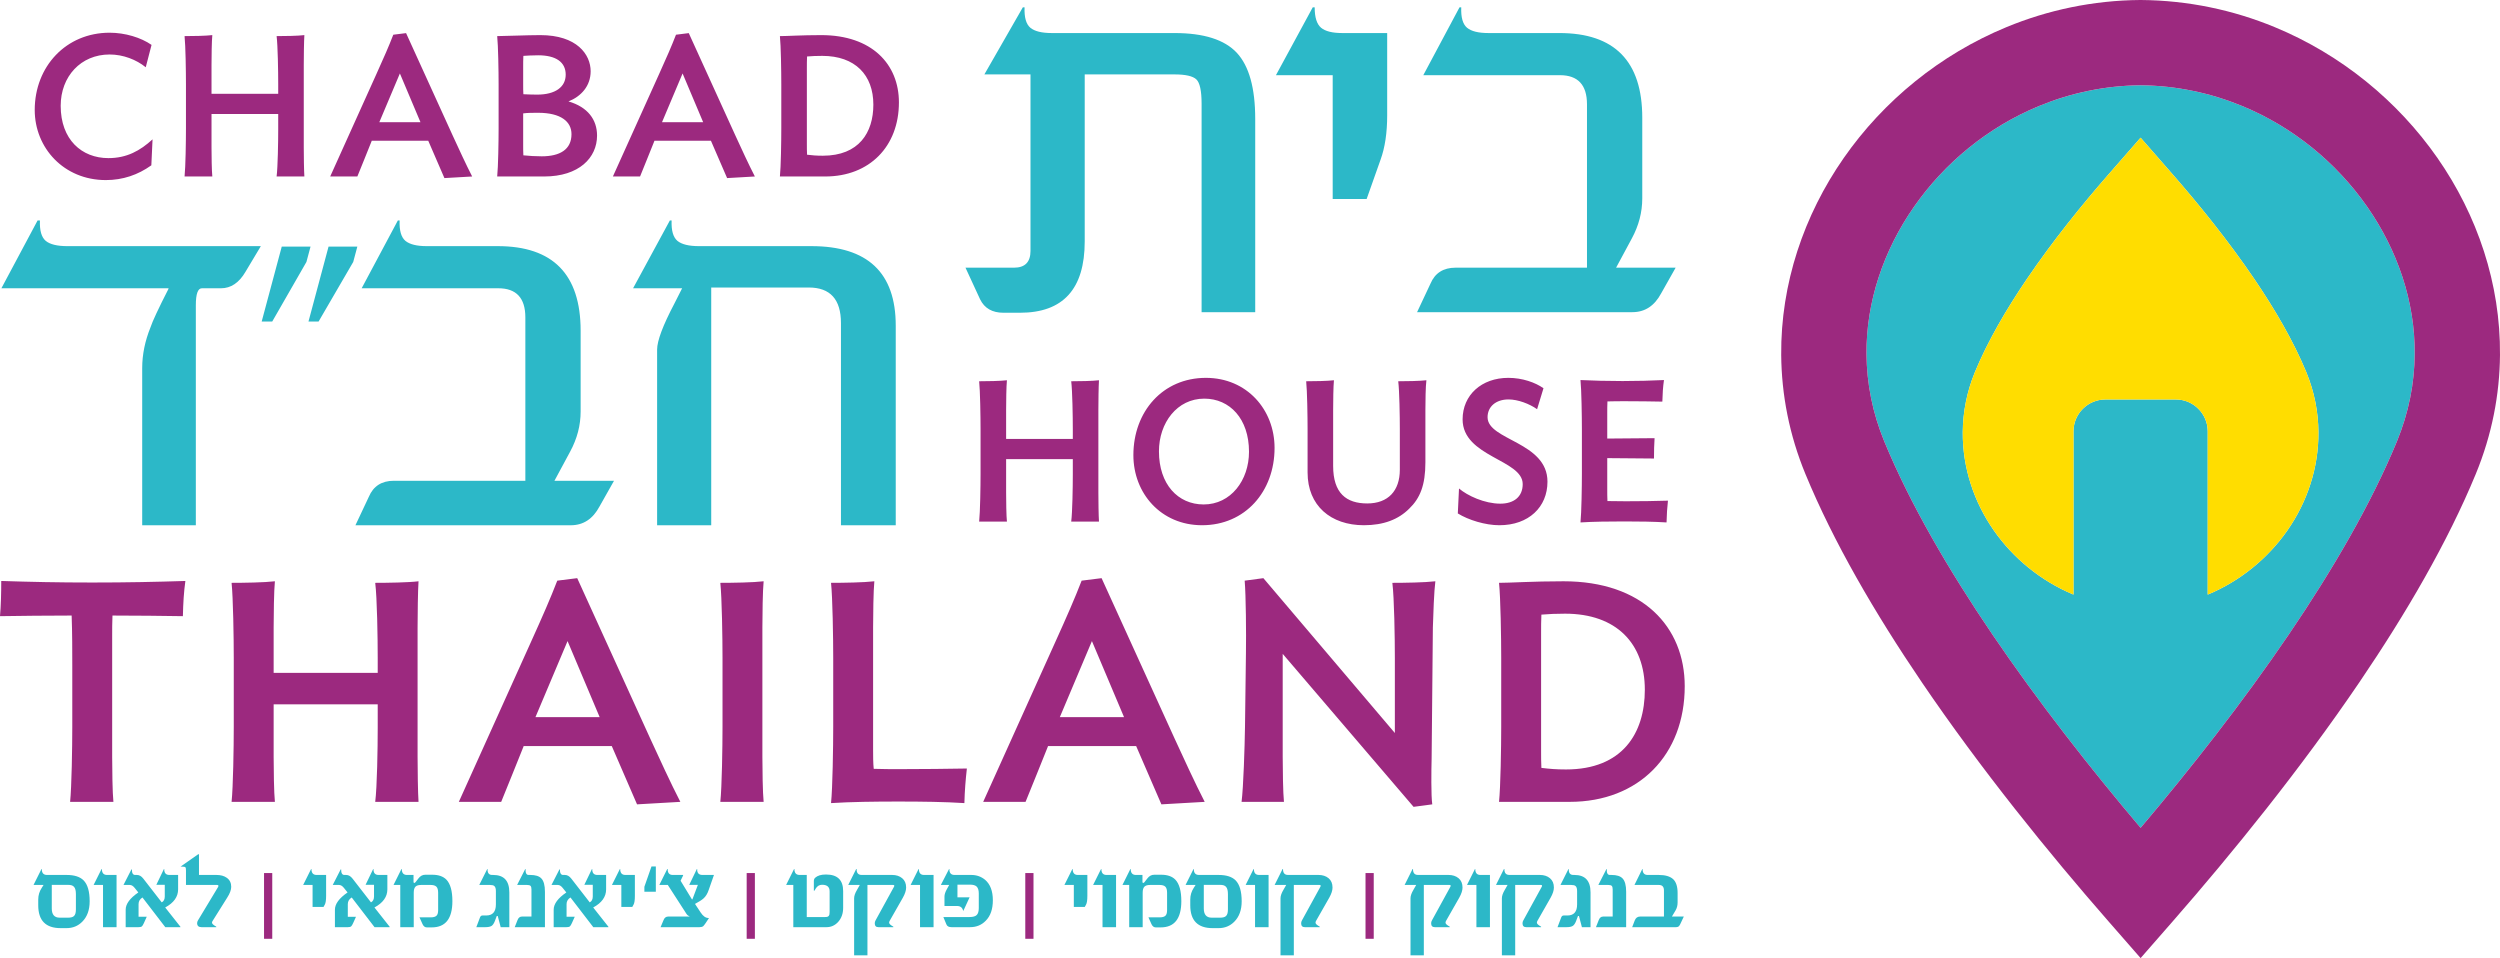 <?xml version="1.0" encoding="UTF-8"?>
<!DOCTYPE svg PUBLIC "-//W3C//DTD SVG 1.1//EN" "http://www.w3.org/Graphics/SVG/1.1/DTD/svg11.dtd">
<!-- Creator: CorelDRAW 2018 (64-Bit) -->
<svg xmlns="http://www.w3.org/2000/svg" xml:space="preserve" width="130.786mm" height="50.122mm" version="1.1" style="shape-rendering:geometricPrecision; text-rendering:geometricPrecision; image-rendering:optimizeQuality; fill-rule:evenodd; clip-rule:evenodd"
viewBox="0 0 12982.93 4975.52"
 xmlns:xlink="http://www.w3.org/1999/xlink">
 <defs>
  <style type="text/css">
   <![CDATA[
    .fil2 {fill:#FFDD00}
    .fil1 {fill:#9C297F}
    .fil0 {fill:#2CB8C8}
   ]]>
  </style>
 </defs>
 <g id="Layer_x0020_1">
  <path class="fil0" d="M10768.09 3087.88c-169.47,-70.63 -313.23,-188.91 -414.09,-333.58 -103.01,-147.78 -162.51,-325.2 -161.11,-510.31 0.86,-103.74 20.91,-208.89 63.17,-311.46 65.5,-158.79 161.77,-324.4 270.29,-484.18 134.52,-198.19 287.63,-387.15 422.88,-541.89l167.28 -191.35 167.28 191.35c135.26,154.81 288.3,343.71 422.83,541.85 108.57,159.83 204.78,325.44 270.28,484.23 42.35,102.57 62.43,207.78 63.17,311.46 1.53,185.11 -58.1,362.53 -161.05,510.31 -100.86,144.67 -244.62,263.01 -414.09,333.63l0 -848.41c0,-90.73 -74.29,-164.95 -165,-164.95l-366.89 0c-90.66,0 -164.95,74.29 -164.95,164.95l0 848.36zm875.84 -2537.48c-163.3,-67.31 -341.32,-105.75 -527.47,-107.53 -186.04,1.78 -364.07,40.21 -527.32,107.53 -264.65,109.18 -490.22,294.91 -649.47,523.33 -157.58,226.29 -248.91,492.73 -246.76,765.74 1.28,150.06 30.66,303.22 92.92,453.94 133.3,323.12 333.51,666.54 560.96,1001.64 240.94,354.59 512.82,700.32 769.67,1004.13 256.89,-303.81 528.82,-649.49 769.72,-1004.08 227.45,-335.15 427.79,-678.57 561.02,-1001.69 62.24,-150.79 91.58,-303.88 92.8,-453.99 2.26,-272.97 -89.01,-539.4 -246.7,-765.7 -159.27,-228.43 -384.76,-414.16 -649.36,-523.33z"/>
  <path class="fil1" d="M11643.88 550.44c-163.26,-67.38 -341.28,-105.88 -527.43,-107.58 -186.08,1.7 -364.06,40.19 -527.3,107.58 -264.65,109.13 -490.22,294.84 -649.42,523.26 -157.63,226.29 -248.96,492.73 -246.76,765.81 1.23,149.99 30.6,303.16 92.81,453.87 133.37,323.12 333.51,666.49 561.08,1001.64 240.89,354.66 512.75,700.33 769.67,1004.13 256.9,-303.8 528.77,-649.47 769.6,-1004.13 227.57,-335.1 427.79,-678.57 561.08,-1001.64 62.2,-150.72 91.57,-303.88 92.81,-453.92 2.19,-273.04 -89.08,-539.47 -246.7,-765.76 -159.22,-228.43 -384.76,-414.09 -649.42,-523.26zm-525.64 -550.45c245.9,1.96 480.12,52.3 694.13,140.64 345.74,142.59 639.47,383.73 845.61,679.54 207.66,298.02 327.89,653.64 324.9,1022.78 -1.6,205.7 -41.62,414.57 -125.85,618.88 -145.41,352.62 -360.82,722.8 -604.46,1081.54 -306.76,451.79 -657.98,885.26 -969.32,1241.49l-166.72 190.67 -166.67 -190.67c-311.39,-356.22 -662.61,-789.7 -969.44,-1241.54 -243.64,-358.75 -459,-728.92 -604.46,-1081.49 -84.24,-204.3 -124.13,-413.17 -125.85,-618.83 -2.87,-369.19 117.3,-724.81 325.02,-1022.83 206.14,-295.88 499.82,-536.95 845.61,-679.61 213.94,-88.27 448.12,-138.62 694.01,-140.57l3.5 0z"/>
  <path class="fil2" d="M10768.09 3087.88c-169.47,-70.63 -313.23,-188.91 -414.09,-333.58 -103.01,-147.78 -162.51,-325.2 -161.11,-510.31 0.86,-103.74 20.91,-208.89 63.17,-311.46 65.5,-158.79 161.77,-324.4 270.29,-484.18 134.52,-198.19 287.63,-387.15 422.88,-541.89l167.28 -191.35 167.28 191.35c135.26,154.81 288.3,343.71 422.83,541.85 108.57,159.83 204.78,325.44 270.28,484.23 42.35,102.57 62.43,207.78 63.17,311.46 1.53,185.11 -58.1,362.53 -161.05,510.31 -100.86,144.67 -244.62,263.01 -414.09,333.63l0 -848.41c0,-90.73 -74.29,-164.95 -165,-164.95l-366.89 0c-90.66,0 -164.95,74.29 -164.95,164.95l0 848.36z"/>
  <path class="fil1" d="M8661.97 2600c-68.43,2.08 -137.95,3.13 -218.78,3.13 -31.16,0 -64.34,-1.04 -95.45,-1.04 -1.03,-17.65 -1.03,-44.59 -1.03,-59.14l0 -163.84 242.72 2.07c0,-37.27 0.92,-75.64 3.07,-105.69l-245.79 2.01 0 -134.77c0,-13.5 0,-40.45 1.03,-58.1 30.12,-1.03 64.29,-1.03 95.45,-1.03 70.43,0 130.61,1.03 189.68,2.07 1.11,-41.49 3.19,-75.7 8.38,-111.99 -65.31,3.12 -137.95,5.19 -214.69,5.19 -79.85,0 -153.47,-2.07 -218.83,-5.19 5.17,49.73 7.32,189.77 7.32,256.11l0 229.17c0,67.43 -2.14,204.28 -7.32,254.15 65.36,-4.21 149.36,-5.2 228.18,-5.2 75.69,0 154.44,0.99 218.78,5.2 1.04,-41.55 3.17,-77.84 7.28,-113.1zm-625.67 -98.48c0,-207.47 -311.1,-214.67 -311.1,-334.96 0,-54.98 43.5,-92.26 108.88,-92.26 48.75,0 108.86,22.79 148.28,50.77l33.23 -108.87c-42.54,-30.06 -109.97,-53.94 -182.55,-53.94 -139,0 -237.48,89.19 -237.48,215.71 0,194.9 312.14,208.46 312.14,335.97 0,66.4 -46.62,101.66 -116.15,101.66 -81.92,0 -171.12,-41.55 -214.67,-78.82l-6.18 129.57c54.94,34.22 143.1,61.22 215.68,61.22 152.41,0 249.93,-94.38 249.93,-226.05zm-628.78 -526.81c-35.25,4.15 -104.77,5.19 -146.26,5.19 6.3,49.73 8.31,183.54 8.31,249.88l0 209.5c0,109.9 -61.15,175.21 -169.03,175.21 -108.89,0 -177.3,-52.84 -177.3,-194.88l0 -291.42c0,-40.44 1.03,-123.41 4.08,-153.47 -34.15,4.15 -102.57,5.19 -144.12,5.19 5.27,49.73 7.28,183.54 7.28,249.88l0 223.98c0,172.21 120.29,273.81 292.46,273.81 102.62,0 179.37,-30.05 235.38,-86.08 56.03,-53.94 84.01,-121.4 84.01,-240.6l0 -272.72c0,-40.44 0.97,-123.41 5.19,-153.47zm-1164.94 752.86c223.98,0 376.45,-175.28 376.45,-401.33 0,-198.06 -143.12,-363.99 -356.71,-363.99 -224.05,0 -376.47,175.28 -376.47,401.33 0,198.06 143.08,363.99 356.73,363.99zm8.31 -107.89c-133.79,0 -232.28,-104.7 -232.28,-275.77 0,-148.35 94.32,-273.76 235.4,-273.76 132.68,0 232.27,104.7 232.27,275.77 0,148.35 -94.38,273.76 -235.39,273.76zm-543.73 89.21c-2.07,-29.03 -3.12,-109.92 -3.12,-149.32l0 -431.39c0,-40.44 1.04,-123.41 3.12,-153.47 -33.23,4.15 -102.71,5.19 -144.19,5.19 6.23,49.73 8.32,183.54 8.32,249.88l0 49.79 -346.35 0 0 -151.39c0,-40.44 1.04,-123.41 4.16,-153.47 -34.23,4.15 -103.74,5.19 -144.2,5.19 5.2,49.73 7.28,183.54 7.28,249.88l0 229.17c0,67.43 -2.07,200.19 -7.28,249.94l144.2 0c-3.12,-29.03 -4.16,-109.92 -4.16,-149.32l0 -175.23 346.35 0 0 78.82c0,67.33 -2.08,195.99 -8.32,245.73l144.19 0z"/>
  <path class="fil0" d="M8701.89 1390.12l-75.28 133.44c-34.92,65.18 -84.42,97.57 -149.61,97.57l-1117.89 0 69.64 -148.16c23.27,-55.05 66.78,-82.85 129.95,-82.85l682.78 0 0 -848.59c0,-100.55 -47.03,-151.09 -140.51,-151.09l-709.54 0 187.98 -352.26 9.09 0c-2.01,52.54 8.07,87.49 30.31,106.13 22.24,18.2 59.14,27.31 110.16,27.31l368.95 0c287.07,0 430.65,146.56 430.65,439.68l0 418.99c0,72.27 -18.21,141.5 -54.56,208.68l-81.37 151.16 309.26 0zm-1498.03 -790.91c0,90.95 -11.61,167.75 -34.34,229.94l-72.27 204.17 -176.33 0 0 -642.89 -294.72 0 191.05 -352.26 10.08 0c0,52.54 11.17,87.49 33.42,106.13 22.24,18.2 58.59,27.31 109.11,27.31l233.99 0 0 427.6zm-2552.08 2128.57l-284.52 0 0 -1049.78c0,-123.36 -55.59,-184.94 -167.27,-184.94l-506.47 0 0 1234.72 -280.99 0 0 -912.31c0,-45.45 29.82,-125.31 90.01,-239.55l39.89 -78.87 -254.7 0 191.04 -352.21 9.1 0c-2.01,52.54 8.07,87.43 30.31,106.13 22.24,18.2 59.63,27.24 111.69,27.24l583.76 0c292.08,0 438.16,137.47 438.16,412.95l0 1036.64zm-1463.14 -231.06l-75.27 133.49c-34.89,65.13 -84.38,97.57 -149.63,97.57l-1117.96 0 69.77 -148.16c23.28,-55.1 66.72,-82.9 129.89,-82.9l682.8 0 0 -848.54c0,-100.55 -46.98,-151.14 -140.47,-151.14l-709.6 0 187.98 -352.21 9.11 0c-2.03,52.54 8.12,87.43 30.31,106.13 22.29,18.2 59.19,27.24 110.21,27.24l368.94 0c287.01,0 430.6,146.56 430.6,439.76l0 418.99c0,72.21 -18.22,141.49 -54.62,208.69l-81.38 151.09 309.32 0zm-1597.36 -1136.28l-177.54 309.31 -54.8 0 104.22 -389.04 149.49 0 -21.37 79.73zm243.03 0l-179.86 309.31 -52.47 0 104.22 -389.04 149.5 0 -21.38 79.73zm-479.7 -82.24l-79.86 133.49c-33.35,57.06 -75.81,85.36 -127.37,85.36l-99.04 0c-20.72,0 -31.33,29.31 -31.33,87.49l0 1143.25 -278.55 0 0 -815.8c0,-71.23 14.74,-141.97 42.95,-211.75 10.15,-30.84 41.01,-97.57 93.55,-200.14l0 -3.05 -867.73 0 187.98 -352.21 12.11 0c-2.02,52.54 8.12,87.43 30.36,106.13 22.19,18.2 59.62,27.24 113.21,27.24l1003.72 0zm5163.97 342.93l-278.47 0 0 -1082.6c0,-66.71 -9.11,-109.18 -27.32,-126.34 -18.15,-17.16 -56.09,-25.78 -113.21,-25.78l-466.46 0 0 867.3c0,247.11 -112.16,370.42 -336.07,370.42l-85.95 0c-58.1,0 -98.55,-23.23 -121.28,-69.78l-75.82 -164.23 251.7 0c57.62,0 85.9,-29.26 85.9,-87.43l0 -916.28 -239.54 0 199.66 -348.23 9.04 0c-1.96,52.54 8.12,87.49 30.36,106.13 22.24,18.2 59.14,27.31 111.69,27.31l636.78 0c152.19,0 259.77,34.39 323.44,102.57 63.73,68.73 95.56,182.96 95.56,343.22l0 1003.72z"/>
  <path class="fil1" d="M8541.92 3581.69c0,226.54 -116.44,414.21 -409.32,414.21 -53.4,0 -85.78,-3.24 -127.86,-8.12 -1.55,-29.08 -1.55,-58.22 -1.55,-84.06l0 -618.09c0,-24.25 0,-66.35 1.55,-93.83 38.91,-3.24 77.71,-4.9 123.02,-4.9 266.92,0 414.16,155.37 414.16,394.8zm207.18 -17.79c0,-309.07 -218.54,-545.25 -629.46,-545.25 -160.19,0 -276.64,8.12 -334.91,8.12 8.07,77.65 11.36,286.35 11.36,389.9l0 357.52c0,105.21 -3.29,312.32 -11.36,389.97l367.22 0c359.25,0 597.15,-244.33 597.15,-600.26zm-2301.35 600.26l220.01 0c-4.83,-45.28 -6.48,-169.91 -6.48,-232.96l0 -535.61 679.61 794.47 97.07 -12.95c-6.53,-45.27 -4.88,-176.38 -3.3,-237.84l6.48 -681.14c1.64,-63.1 6.47,-192.57 12.95,-239.48 -54.98,6.47 -160.2,8.12 -223.3,8.12 9.72,77.65 12.95,286.35 12.95,389.9l0 389.92 -682.8 -804.13 -97.08 12.95c6.55,77.66 8.14,273.45 6.55,376.95l-4.88 381.83c-1.67,105.21 -8.07,312.32 -17.79,389.97zm-777.23 -834.92l166.72 394.85 -333.34 0 166.62 -394.85zm-564.64 834.92l220.01 0c32.37,-77.66 82.54,-205.47 114.9,-284.76l1.67 -4.83 457.83 0 131.04 302.54 224.89 -12.94c-50.1,-97.08 -109.97,-228.14 -156.9,-330.04l-378.59 -831.68 -103.63 12.95c-35.56,92.19 -75.99,184.44 -137.53,320.39l-373.7 828.37zm-84.69 -173.15c-106.78,1.65 -216.82,3.25 -344.63,3.25 -46.91,0 -95.49,0 -139.16,-1.6 -3.24,-29.13 -3.24,-71.18 -3.24,-95.49l0 -639.04c0,-63.1 1.65,-192.57 6.47,-239.48 -53.39,6.47 -161.84,8.12 -224.89,8.12 8.07,77.65 11.32,286.35 11.32,389.9l0 357.52c0,103.62 -3.25,318.79 -11.32,396.45 101.92,-6.47 228.14,-8.07 349.46,-8.07 121.33,0 242.73,1.6 343.05,8.07 1.58,-64.7 6.47,-122.99 12.93,-179.63zm-1055.51 173.15c-4.83,-45.28 -6.48,-171.51 -6.48,-232.96l0 -673.07c0,-63.1 1.65,-192.57 6.48,-239.48 -53.35,6.47 -160.19,8.12 -224.89,8.12 8.14,77.65 11.36,286.35 11.36,389.9l0 357.52c0,105.21 -3.22,312.32 -11.36,389.97l224.89 0zm-1018.24 -834.92l166.65 394.85 -333.32 0 166.67 -394.85zm-564.64 834.92l219.99 0c32.33,-77.66 82.54,-205.47 114.87,-284.76l1.64 -4.83 457.83 0 131.12 302.54 224.87 -12.94c-50.16,-97.08 -110.02,-228.14 -156.93,-330.04l-378.61 -831.68 -103.57 12.95c-35.55,92.19 -75.99,184.44 -137.52,320.39l-373.7 828.37zm-209.31 0c-3.24,-45.28 -4.9,-171.51 -4.9,-232.96l0 -673.07c0,-63.1 1.67,-192.57 4.9,-239.48 -51.82,6.47 -160.19,8.12 -224.89,8.12 9.72,77.65 12.95,286.35 12.95,389.9l0 77.66 -540.45 0 0 -236.19c0,-63.1 1.65,-192.57 6.48,-239.48 -53.4,6.47 -161.84,8.12 -224.89,8.12 8.07,77.65 11.31,286.35 11.31,389.9l0 357.52c0,105.21 -3.24,312.32 -11.31,389.97l224.89 0c-4.83,-45.28 -6.48,-171.51 -6.48,-232.96l0 -273.45 540.45 0 0 122.97c0,105.15 -3.24,305.79 -12.95,383.44l224.89 0zm-1210.82 -1147.11c-152.12,4.83 -302.59,8.07 -483.81,8.07 -177.96,0 -323.54,-3.24 -472.38,-8.07 0,61.47 -1.65,129.4 -6.48,182.79 119.76,-1.58 231.37,-3.24 372.08,-3.24 3.3,87.37 3.3,192.57 3.3,258.92l0 318.66c0,105.21 -3.3,312.32 -11.3,389.97l224.82 0c-4.82,-45.28 -6.42,-171.51 -6.42,-232.96l0 -631.04c0,-27.5 0,-69.58 1.6,-103.56 140.75,0 245.97,1.66 365.64,3.24 1.65,-69.59 4.88,-124.57 12.95,-182.79z"/>
  <path class="fil1" d="M4535.49 543.23c0,145.15 -74.66,265.44 -262.34,265.44 -34.22,0 -54.98,-2.01 -81.93,-5.19 -1.04,-18.63 -1.04,-37.32 -1.04,-53.94l0 -396.07c0,-15.59 0,-42.53 1.04,-60.18 24.87,-2.07 49.79,-3.12 78.81,-3.12 171.07,0 265.45,99.58 265.45,253.05zm132.76 -11.44c0,-198.06 -140.02,-349.45 -403.41,-349.45 -102.62,0 -177.35,5.19 -214.62,5.19 5.19,49.79 7.2,183.59 7.2,249.93l0 229.17c0,67.38 -2.01,200.14 -7.2,249.89l235.34 0c230.25,0 382.69,-156.6 382.69,-384.72zm-1123.45 -150.35l106.78 253.06 -213.59 0 106.8 -253.06zm-361.93 535.08l141.07 0c20.72,-49.74 52.84,-131.67 73.62,-182.5l1.04 -3.12 293.44 0 84.01 193.93 144.17 -8.31c-32.19,-62.21 -70.57,-146.2 -100.62,-211.51l-242.67 -533.04 -66.35 8.29c-22.79,59.14 -48.75,118.23 -88.15,205.35l-239.55 530.92zm-464.92 -427.24c-1.03,-11.36 -1.03,-35.26 -1.03,-51.82l0 -92.3c0,-14.47 0,-38.36 1.03,-54.98 18.69,-1.04 41.48,-3.05 76.74,-3.05 92.3,0 143.12,35.24 143.12,100.55 0,64.29 -53.94,103.69 -148.33,103.69 -21.8,0 -53.89,-1.04 -71.54,-2.08zm0 317.39c-1.03,-18.7 -1.03,-34.28 -1.03,-49.79l0 -168.02c22.79,-3.12 48.75,-3.12 77.78,-3.12 119.25,0 173.19,46.63 173.19,110.96 0,79.85 -60.18,115.09 -154.51,115.09 -30.12,0 -67.43,-2.07 -95.43,-5.12zm107.89 109.85c181.39,0 274.8,-97.45 274.8,-212.54 0,-82.98 -48.75,-148.28 -148.35,-177.3 65.32,-25.96 115.11,-79.91 115.11,-156.65 0,-87.06 -71.54,-187.69 -261.29,-187.69 -69.48,0 -188.73,5.19 -224.05,5.19 5.2,49.79 7.33,183.59 7.33,249.93l0 229.17c0,67.38 -2.12,200.14 -7.33,249.89l243.77 0zm-749.14 -535.08l106.85 253.06 -213.64 0 106.78 -253.06zm-361.91 535.08l141.05 0c20.79,-49.74 52.93,-131.67 73.62,-182.5l1.04 -3.12 293.51 0 83.94 193.93 144.12 -8.31c-32.14,-62.21 -70.43,-146.2 -100.57,-211.51l-242.65 -533.04 -66.35 8.29c-22.79,59.14 -48.75,118.23 -88.16,205.35l-239.54 530.92zm-134.11 0c-2.08,-29.03 -3.12,-109.85 -3.12,-149.32l0 -431.39c0,-40.44 1.03,-123.41 3.12,-153.47 -33.17,4.15 -102.69,5.19 -144.18,5.19 6.23,49.79 8.32,183.59 8.32,249.93l0 49.74 -346.35 0 0 -151.39c0,-40.44 1.04,-123.41 4.14,-153.47 -34.2,4.15 -103.74,5.19 -144.12,5.19 5.19,49.79 7.22,183.59 7.22,249.93l0 229.17c0,67.38 -2.03,200.14 -7.22,249.89l144.12 0c-3.1,-29.03 -4.14,-109.85 -4.14,-149.32l0 -175.22 346.35 0 0 78.81c0,67.38 -2.08,195.99 -8.32,245.73l144.18 0zm-788.47 -192.88c-64.35,59.12 -133.8,97.5 -229.17,97.5 -139,0 -247.86,-96.46 -247.86,-271.68 0,-152.44 104.73,-266.5 254.03,-266.5 70.57,0 139,26.93 187.69,66.35l30.12 -116.13c-54.98,-38.38 -137.95,-63.3 -217.8,-63.3 -226.03,0 -388.86,175.28 -388.86,401.33 0,197.03 151.39,363.99 369.21,363.99 88.15,0 166.96,-26.95 236.42,-76.73l6.24 -134.83z"/>
  <path class="fil0" d="M465.6 4680.64c0,45.04 -12.87,80.42 -38.45,106 -22.03,22.21 -49.22,33.3 -81.71,33.3l-30.56 0c-77.53,0 -116.29,-39.57 -116.29,-118.55l0 -29.92c0,-22.21 6.11,-42.63 18.5,-61.29l9.15 -14.48 -52.11 0 41.34 -82.83 1.62 0c-0.34,20.59 8.68,30.88 26.85,30.88l101.99 0c40.04,0 69.48,9.33 88.15,28.15 21.05,21.39 31.52,57.74 31.52,108.73zm-71.42 -37c0,-8.84 -0.79,-16.24 -2.24,-22.51 -1.46,-6.28 -3.86,-11.26 -7.09,-15.12 -3.21,-3.86 -7.4,-6.59 -12.54,-8.36 -5.14,-1.61 -11.43,-2.42 -18.82,-2.42l-84.6 0 0 122.73c0,31.7 13.66,47.63 40.85,47.63l43.75 0c7.24,0 13.35,-0.66 18.49,-2.09 5.16,-1.3 9.33,-3.55 12.71,-6.93 3.23,-3.38 5.63,-7.7 7.25,-13.35 1.45,-5.63 2.24,-12.54 2.24,-20.75l0 -78.82zm211.11 171.32l-70.29 0 0 -219.25 -48.89 0 41.34 -82.83 1.61 0c0,20.59 8.85,30.88 26.7,30.88l49.53 0 0 271.2zm331.61 0l-78.5 0 -118.55 -154.25c-13.53,8.52 -20.28,19.93 -20.28,34.59l0 65.62 42.47 0 -14.63 32.49c-4.02,9.01 -7.55,14.96 -10.93,17.7 -3.39,2.57 -9.18,3.86 -17.39,3.86l-66.43 0 0 -90.89c0,-29.75 21.89,-59.5 65.64,-89.43l-18.65 -23.33c-8.21,-10.46 -16.73,-15.6 -25.42,-15.6l-32.98 0 41.35 -80.9 2.4 0c-0.31,19.31 5.32,28.96 16.91,28.96l9.65 0c11.89,0 22.66,6.26 32.48,18.82l95.87 123.53c10.46,-5.63 15.76,-15.76 15.76,-30.4l0 -60.97 -43.75 0 39.4 -81.87 1.61 0c-0.49,20.59 8.37,30.88 26.55,30.88l45.5 0 0 74.79c0,38.61 -22.36,69.96 -67.07,94.11l78.99 100.05 0 2.25zm263.87 -209.43c0,15.6 -6.92,34.41 -20.93,56.13l-76.08 121.44c-1.92,2.9 -2.89,5.79 -2.89,8.53 0,5.63 7.4,12.38 22.2,20.59l0 2.74 -76.73 0c-15.12,0 -22.66,-7.09 -22.66,-21.08 0,-4.66 1.59,-9.49 4.66,-14.63l104.39 -173.23c3.53,-6.92 1.61,-10.3 -5.79,-10.3l-161.17 0 0 -75.28c0,-9 -0.97,-14.48 -3.07,-16.56 -2.07,-2.25 -8.52,-3.38 -19.47,-3.38l-5.79 0 91.53 -64.03 4.35 0 0 107.29 90.89 0c21.72,0 39.57,4.82 53.24,14.63 15.6,10.94 23.33,26.7 23.33,47.14z"/>
  <polygon class="fil1" points="1413.86,4875.31 1371.22,4875.31 1371.22,4533.92 1413.86,4533.92 "/>
  <path class="fil0" d="M1693.54 4652.01c0,22.68 -2.25,38.12 -6.91,46l-6.6 11.91 -56.78 0 0 -114.22 -48.89 0 41.34 -82.83 1.62 0c0,20.59 8.84,30.88 26.7,30.88l49.52 0 0 108.25zm330 162.95l-78.5 0 -118.55 -154.25c-13.52,8.52 -20.28,19.93 -20.28,34.59l0 65.62 42.47 0 -14.63 32.49c-4.02,9.01 -7.55,14.96 -10.93,17.7 -3.39,2.57 -9.18,3.86 -17.39,3.86l-66.43 0 0 -90.89c0,-29.75 21.89,-59.5 65.64,-89.43l-18.65 -23.33c-8.21,-10.46 -16.73,-15.6 -25.42,-15.6l-32.97 0 41.34 -80.9 2.4 0c-0.31,19.31 5.32,28.96 16.91,28.96l9.65 0c11.89,0 22.66,6.26 32.49,18.82l95.87 123.53c10.45,-5.63 15.75,-15.76 15.75,-30.4l0 -60.97 -43.75 0 39.4 -81.87 1.61 0c-0.48,20.59 8.37,30.88 26.55,30.88l45.51 0 0 74.79c0,38.61 -22.37,69.96 -67.08,94.11l78.99 100.05 0 2.25zm325.8 -135.45c0,91.04 -35.71,136.57 -107.13,136.57l-25.73 0c-9.65,0 -17.05,-5.63 -22.21,-16.89l-15.75 -35.22 58.38 0c13.68,0 23.48,-2.74 29.44,-8.06 5.96,-5.3 9,-15.12 9,-29.26l0 -90.4c0,-15.12 -3.05,-25.73 -9.16,-31.69 -6.27,-5.96 -15.93,-8.85 -29.28,-8.85l-50.35 0c-13.66,0 -23.48,3.07 -29.26,9.18 -5.8,6.11 -8.7,16.56 -8.7,31.36l0 178.71 -69.96 0 0 -219.25 -35.06 0 41.18 -82.83 1.77 0c0,20.59 9,30.88 26.86,30.88l34.1 0 0 35.71c0,3.86 1.28,5.79 3.86,5.79 2.09,0 4.35,-1.44 6.6,-4.18l14.96 -19.14c9.65,-12.87 21.54,-19.31 35.71,-19.31l36.35 0c32.33,0 56.61,8.53 73.19,25.42 20.75,21.72 31.2,58.87 31.2,111.46z"/>
  <path class="fil0" d="M2645.03 4814.96l-44.87 0 -15.3 -57.91 -5.14 0 -9.8 26.06c-4.83,12.54 -10.62,21.07 -17.37,25.41 -7.09,4.34 -17.7,6.44 -31.87,6.44l-47.12 0 19.31 -50.98c2.56,-6.44 6.76,-9.67 12.54,-9.67l19.32 0c33.61,0 50.5,-19.14 50.5,-57.43l0 -69.81c0,-12.87 -2.9,-21.54 -8.53,-26.05 -4.01,-3.55 -11.43,-5.32 -22.2,-5.32l-55.66 0 41.5 -82.83 1.62 0c-0.81,20.59 7.07,30.88 23.79,30.88l5.31 0c55.98,0 83.96,30.24 83.96,90.88l0 180.32zm184.91 0l-156.83 0 13.84 -35.23c4.66,-13.35 12.54,-19.95 23.81,-19.95l49.22 0 0 -141.23c0,-8.68 -1.62,-14.63 -4.83,-18.01 -3.23,-3.22 -9.33,-4.83 -18.34,-4.83l-51.31 0 42.16 -82.83 1.61 0c-0.81,20.59 4.33,30.88 15.75,30.88l8.68 0c26.88,0 46.02,5.96 57.28,17.7 12.71,13.02 18.98,36.19 18.98,69.48l0 184.02zm329.66 0l-78.5 0 -118.54 -154.25c-13.53,8.52 -20.28,19.93 -20.28,34.59l0 65.62 42.46 0 -14.63 32.49c-4.02,9.01 -7.54,14.96 -10.93,17.7 -3.39,2.57 -9.17,3.86 -17.38,3.86l-66.43 0 0 -90.89c0,-29.75 21.89,-59.5 65.64,-89.43l-18.65 -23.33c-8.21,-10.46 -16.74,-15.6 -25.42,-15.6l-32.98 0 41.34 -80.9 2.41 0c-0.32,19.31 5.31,28.96 16.9,28.96l9.65 0c11.9,0 22.67,6.26 32.49,18.82l95.87 123.53c10.46,-5.63 15.75,-15.76 15.75,-30.4l0 -60.97 -43.74 0 39.4 -81.87 1.61 0c-0.49,20.59 8.36,30.88 26.54,30.88l45.51 0 0 74.79c0,38.61 -22.36,69.96 -67.08,94.11l78.99 100.05 0 2.25zm137.44 -162.95c0,22.68 -2.25,38.12 -6.91,46l-6.6 11.91 -56.78 0 0 -114.22 -48.89 0 41.34 -82.83 1.62 0c0,20.59 8.84,30.88 26.7,30.88l49.52 0 0 108.25zm49.31 -46.81l36.84 -105.36 22.66 0 0 131.1 -59.5 0 0 -25.74zm361.34 -61.44l-27.01 77.2c-6.44,19.64 -15.6,34.75 -27.68,45.2 -8.52,7.57 -23,16.91 -43.75,28l29.6 44.87c12.38,18.83 25.89,28.32 40.2,28.32l2.58 0.49 -16.08 24.43c-3.23,4.83 -5.96,8.7 -8.21,11.44 -2.41,2.89 -4.18,4.98 -5.48,6.26 -4.66,3.38 -10.92,4.99 -18.8,4.99l-202.52 0 15.43 -36.84c4.68,-12.23 12.89,-18.34 24.46,-18.34l111.63 0c-7.72,-3.53 -13.35,-8.03 -16.89,-13.5l-97.15 -150.57 -44.08 0 41.19 -82.83 2.25 0c-0.34,20.59 8.52,30.88 26.38,30.88l53.71 0 0 2.73 -13.02 27.35 59.04 96.99 2.24 0 28.47 -75.6 -44.88 0 39.57 -82.35 1.77 0c-0.95,20.59 8.21,30.88 27.34,30.88l59.68 0z"/>
  <polygon class="fil1" points="3920.22,4875.31 3877.6,4875.31 3877.6,4533.92 3920.22,4533.92 "/>
  <path class="fil0" d="M4378.63 4714.58c0,29.6 -8.85,54.21 -26.55,73.83 -16.57,17.7 -36.5,26.55 -59.83,26.55l-172.44 0 0 -219.25 -37.31 0 41.18 -82.83 1.77 0c0,20.59 9.01,30.88 26.86,30.88l37.32 0 0 218.6 94.74 0c4.99,0 9.16,-0.49 12.23,-1.3 3.05,-0.79 5.3,-2.4 7.07,-4.5 1.77,-2.07 2.89,-4.66 3.7,-8.04 0.65,-3.38 0.97,-7.56 0.97,-12.55l0 -107.29c0,-22.67 -13.04,-33.94 -39.09,-33.94 -14.32,0 -25.42,6.77 -33.63,20.43 -1.77,2.41 -3.68,5.79 -5.78,10.3l-3.39 0 0 -49.39c0,-7.57 2.25,-13.35 6.76,-17.7 12.38,-11.26 30.87,-16.89 55.66,-16.89l1.12 0c59.03,0 88.64,28.8 88.64,86.22l0 86.85zm327.07 -105.52c0,14.97 -5.63,32.49 -16.89,52.6l-69.17 121.44c-1.44,3.38 -2.25,6.11 -2.25,8.53 0,5.8 7.24,12.71 21.88,20.59l0 2.74 -77.52 0c-12.72,0 -18.98,-6.76 -18.98,-20.44 0,-4.81 1.44,-9.8 4.17,-14.79l95.87 -174.84c3.05,-6.11 1.44,-9.18 -4.68,-9.18l-133.33 0 0 365.62 -69.17 0 0 -296.3c0,-12.54 5.14,-27.17 15.28,-44.08l14.31 -25.25 -60.16 0 41.34 -82.83 2.25 0c-0.49,20.59 8.21,30.88 26.06,30.88l157.97 0c21.38,0 38.91,5.63 52.59,17.05 13.66,11.42 20.42,27.5 20.42,48.24zm142.42 205.9l-70.29 0 0 -219.25 -48.89 0 41.34 -82.83 1.61 0c0,20.59 8.85,30.88 26.71,30.88l49.52 0 0 271.2zm56.7 -158.76c0,-10.94 4.01,-23.5 11.89,-37.65l12.56 -22.84 -43.28 0 42.64 -82.83 1.77 0c-0.48,20.59 8.37,30.88 26.53,30.88l87.36 0c27.5,0 51.31,8.52 71.73,25.42 26.7,22.99 40.05,58.38 40.05,106.16 0,45.99 -12.23,81.39 -36.84,106.16 -21.72,22.36 -48.73,33.46 -81.06,33.46l-96.99 0c-14.3,0 -23.16,-5.15 -26.71,-15.28l-15.43 -37.32 135.76 0c18.17,0 30.72,-3.54 37.63,-10.61 7.08,-6.93 10.61,-19.16 10.61,-36.52l0 -75.59c0,-17.06 -4.02,-29.12 -11.89,-36.35 -7.09,-6.11 -18.34,-9.18 -33.62,-9.18l-65.3 0 0 65.94 63.06 0 -32.34 69.84 -1.12 0c-3.7,-16.58 -14.32,-24.95 -31.85,-24.95l-65.15 0 0 -48.73z"/>
  <polygon class="fil1" points="5367.12,4875.31 5324.5,4875.31 5324.5,4533.92 5367.12,4533.92 "/>
  <path class="fil0" d="M5646.84 4652.01c0,22.68 -2.25,38.12 -6.91,46l-6.6 11.91 -56.78 0 0 -114.22 -48.89 0 41.34 -82.83 1.62 0c0,20.59 8.84,30.88 26.7,30.88l49.52 0 0 108.25zm149.02 162.95l-70.29 0 0 -219.25 -48.89 0 41.34 -82.83 1.61 0c0,20.59 8.85,30.88 26.71,30.88l49.52 0 0 271.2zm339 -135.45c0,91.04 -35.71,136.57 -107.13,136.57l-25.73 0c-9.65,0 -17.06,-5.63 -22.21,-16.89l-15.75 -35.22 58.37 0c13.69,0 23.49,-2.74 29.44,-8.06 5.96,-5.3 9,-15.12 9,-29.26l0 -90.4c0,-15.12 -3.05,-25.73 -9.15,-31.69 -6.27,-5.96 -15.93,-8.85 -29.29,-8.85l-50.34 0c-13.66,0 -23.49,3.07 -29.26,9.18 -5.81,6.11 -8.7,16.56 -8.7,31.36l0 178.71 -69.96 0 0 -219.25 -35.07 0 41.19 -82.83 1.77 0c0,20.59 9,30.88 26.85,30.88l34.11 0 0 35.71c0,3.86 1.28,5.79 3.86,5.79 2.09,0 4.34,-1.44 6.59,-4.18l14.97 -19.14c9.64,-12.87 21.54,-19.31 35.71,-19.31l36.35 0c32.33,0 56.61,8.53 73.18,25.42 20.75,21.72 31.21,58.87 31.21,111.46zm313.4 1.13c0,45.04 -12.87,80.42 -38.45,106 -22.03,22.21 -49.22,33.3 -81.71,33.3l-30.56 0c-77.53,0 -116.28,-39.57 -116.28,-118.55l0 -29.92c0,-22.21 6.1,-42.63 18.49,-61.29l9.16 -14.48 -52.12 0 41.35 -82.83 1.61 0c-0.33,20.59 8.68,30.88 26.86,30.88l101.98 0c40.04,0 69.49,9.33 88.15,28.15 21.06,21.39 31.52,57.74 31.52,108.73zm-71.41 -37c0,-8.84 -0.8,-16.24 -2.25,-22.51 -1.46,-6.28 -3.86,-11.26 -7.09,-15.12 -3.2,-3.86 -7.4,-6.59 -12.54,-8.36 -5.14,-1.61 -11.43,-2.42 -18.82,-2.42l-84.6 0 0 122.73c0,31.7 13.66,47.63 40.85,47.63l43.75 0c7.24,0 13.35,-0.66 18.49,-2.09 5.16,-1.3 9.33,-3.55 12.72,-6.93 3.22,-3.38 5.63,-7.7 7.24,-13.35 1.45,-5.63 2.25,-12.54 2.25,-20.75l0 -78.82zm211.1 171.32l-70.29 0 0 -219.25 -48.89 0 41.34 -82.83 1.61 0c0,20.59 8.85,30.88 26.7,30.88l49.53 0 0 271.2zm332.07 -205.9c0,14.97 -5.63,32.49 -16.89,52.6l-69.17 121.44c-1.44,3.38 -2.25,6.11 -2.25,8.53 0,5.8 7.25,12.71 21.88,20.59l0 2.74 -77.52 0c-12.71,0 -18.98,-6.76 -18.98,-20.44 0,-4.81 1.44,-9.8 4.18,-14.79l95.86 -174.84c3.05,-6.11 1.44,-9.18 -4.68,-9.18l-133.33 0 0 365.62 -69.17 0 0 -296.3c0,-12.54 5.14,-27.17 15.28,-44.08l14.32 -25.25 -60.17 0 41.34 -82.83 2.25 0c-0.49,20.59 8.21,30.88 26.07,30.88l157.96 0c21.38,0 38.91,5.63 52.59,17.05 13.67,11.42 20.42,27.5 20.42,48.24z"/>
  <polygon class="fil1" points="7134.01,4875.31 7091.38,4875.31 7091.38,4533.92 7134.01,4533.92 "/>
  <path class="fil0" d="M7595.12 4609.06c0,14.97 -5.63,32.49 -16.89,52.6l-69.17 121.44c-1.44,3.38 -2.25,6.11 -2.25,8.53 0,5.8 7.24,12.71 21.87,20.59l0 2.74 -77.51 0c-12.72,0 -18.98,-6.76 -18.98,-20.44 0,-4.81 1.44,-9.8 4.17,-14.79l95.87 -174.84c3.05,-6.11 1.44,-9.18 -4.68,-9.18l-133.33 0 0 365.62 -69.17 0 0 -296.3c0,-12.54 5.14,-27.17 15.28,-44.08l14.31 -25.25 -60.16 0 41.34 -82.83 2.25 0c-0.49,20.59 8.21,30.88 26.06,30.88l157.96 0c21.39,0 38.92,5.63 52.6,17.05 13.66,11.42 20.42,27.5 20.42,48.24zm142.42 205.9l-70.29 0 0 -219.25 -48.89 0 41.34 -82.83 1.61 0c0,20.59 8.85,30.88 26.7,30.88l49.53 0 0 271.2zm332.07 -205.9c0,14.97 -5.63,32.49 -16.89,52.6l-69.17 121.44c-1.44,3.38 -2.25,6.11 -2.25,8.53 0,5.8 7.25,12.71 21.88,20.59l0 2.74 -77.52 0c-12.71,0 -18.98,-6.76 -18.98,-20.44 0,-4.81 1.44,-9.8 4.17,-14.79l95.87 -174.84c3.05,-6.11 1.44,-9.18 -4.68,-9.18l-133.33 0 0 365.62 -69.17 0 0 -296.3c0,-12.54 5.14,-27.17 15.28,-44.08l14.32 -25.25 -60.17 0 41.34 -82.83 2.25 0c-0.49,20.59 8.21,30.88 26.07,30.88l157.96 0c21.38,0 38.91,5.63 52.59,17.05 13.67,11.42 20.42,27.5 20.42,48.24zm190.36 205.9l-44.87 0 -15.29 -57.91 -5.15 0 -9.8 26.06c-4.83,12.54 -10.61,21.07 -17.37,25.41 -7.08,4.34 -17.7,6.44 -31.87,6.44l-47.12 0 19.31 -50.98c2.57,-6.44 6.76,-9.67 12.54,-9.67l19.32 0c33.61,0 50.5,-19.14 50.5,-57.43l0 -69.81c0,-12.87 -2.9,-21.54 -8.53,-26.05 -4.01,-3.55 -11.43,-5.32 -22.2,-5.32l-55.66 0 41.51 -82.83 1.61 0c-0.81,20.59 7.07,30.88 23.79,30.88l5.32 0c55.97,0 83.95,30.24 83.95,90.88l0 180.32zm184.91 0l-156.83 0 13.84 -35.23c4.66,-13.35 12.54,-19.95 23.81,-19.95l49.22 0 0 -141.23c0,-8.68 -1.61,-14.63 -4.83,-18.01 -3.22,-3.22 -9.33,-4.83 -18.33,-4.83l-51.32 0 42.16 -82.83 1.61 0c-0.81,20.59 4.33,30.88 15.76,30.88l8.68 0c26.87,0 46.01,5.96 57.27,17.7 12.71,13.02 18.98,36.19 18.98,69.48l0 184.02zm299.41 -55.18l-14.16 30.24c-4.35,10.14 -8.03,16.74 -10.77,19.47 -3.7,3.71 -9.33,5.48 -16.9,5.48l-226.31 0 13.01 -34.11c5.16,-13.99 14.48,-21.07 28.16,-21.07l123.86 0 0 -135.44c0,-19.14 -8.7,-28.63 -26.22,-28.63l-126.92 0 40.7 -82.83 1.61 0c-0.31,20.59 8.52,30.88 26.38,30.88l57.6 0c33.62,0 58.38,7.24 74.31,21.56 15.6,14.3 23.49,38.45 23.49,72.06l0 49.22c0,15.6 -3.55,29.44 -10.79,41.66l-18.8 31.52 61.75 0z"/>
 </g>
</svg>
